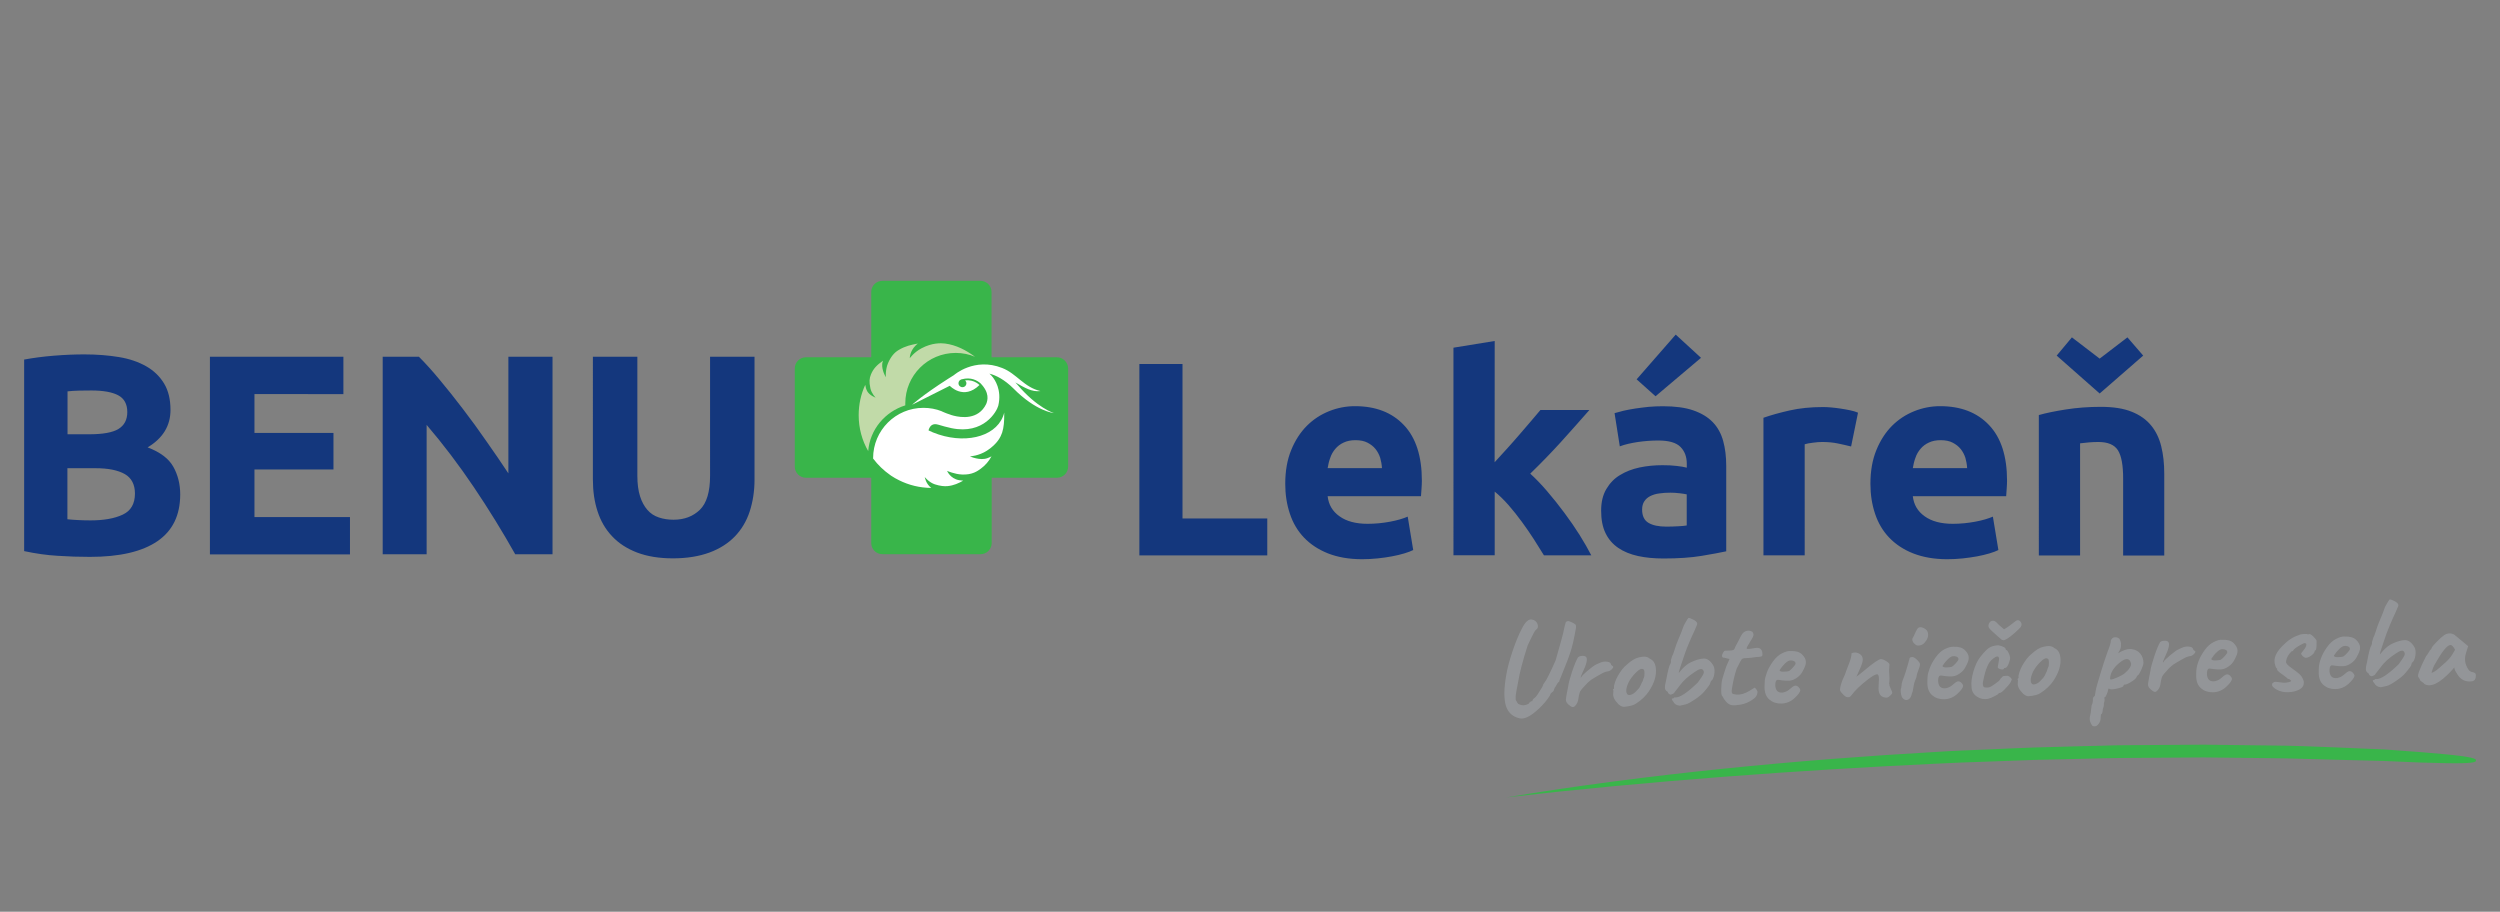 <?xml version="1.0" encoding="utf-8"?>
<!-- Generator: Adobe Illustrator 27.8.1, SVG Export Plug-In . SVG Version: 6.00 Build 0)  -->
<svg version="1.1"
	 id="svg2" xmlns:dc="http://purl.org/dc/elements/1.1/" xmlns:cc="http://creativecommons.org/ns#" xmlns:rdf="http://www.w3.org/1999/02/22-rdf-syntax-ns#" xmlns:svg="http://www.w3.org/2000/svg"
	 xmlns="http://www.w3.org/2000/svg" xmlns:xlink="http://www.w3.org/1999/xlink" x="0px" y="0px" viewBox="0 0 3727.5 1359.4"
	 style="enable-background:new 0 0 3727.5 1359.4;" xml:space="preserve">
<rect x="0" y="0" width="3727.5" height="1359.4" fill="#808080" stroke="none"/>
<style type="text/css">
	.st0{clip-path:url(#SVGID_00000047744416254098725160000004279760378044582313_);fill:#14377D;}
	.st1{clip-path:url(#SVGID_00000061466258528288482820000006418310239714259369_);fill:#39B54A;}
	.st2{clip-path:url(#SVGID_00000142138219590032758010000008480393004271500442_);fill:#C1DAA8;}
	.st3{clip-path:url(#SVGID_00000080922108112407044600000001954388313034892223_);fill:#FFFFFF;}
	.st4{clip-path:url(#SVGID_00000125584996688677627350000002234283668010465188_);fill:#14377D;}
	.st5{clip-path:url(#SVGID_00000013192167702361614410000005000270625386133143_);fill:#939598;}
	.st6{clip-path:url(#SVGID_00000034772927856120217610000002572707487358172818_);fill:#39B54A;}
</style>
<g>
	<g>
		<defs>
			<rect id="SVGID_1_" x="35.9" y="418.7" width="3655.7" height="770.1"/>
		</defs>
		<clipPath id="SVGID_00000177475035563886185610000008145154198427382157_">
			<use xlink:href="#SVGID_1_"  style="overflow:visible;"/>
		</clipPath>
		<path style="clip-path:url(#SVGID_00000177475035563886185610000008145154198427382157_);fill:#14377D;" d="M1003.3,832.5
			c-20.7,0-38.6-3-53.5-8.7c-15.1-5.8-27.4-13.8-37.2-24.3c-9.8-10.3-17-22.7-21.6-37c-4.7-14.3-7-30-7-47.5V531.9h66.3v177.7
			c0,12,1.4,22.1,4,30.3c2.6,8.4,6.4,15.1,11,20.4s10.3,9,17,11.2c6.7,2.3,14,3.4,21.9,3.4c16.2,0,29.2-5,39.4-14.9
			c10.1-10,15.1-26.8,15.1-50.6V531.9h66.3V715c0,17.3-2.5,33.1-7.2,47.6c-4.8,14.5-12.1,26.8-22.1,37.2c-10,10.3-22.6,18.4-37.8,24
			C1042.4,829.5,1024.3,832.5,1003.3,832.5 M768.2,826.4c-19-33.8-39.5-67.1-61.6-99.9c-22.1-32.8-45.6-63.9-70.5-93v192.9h-65.5
			V531.9h54c9.3,9.3,19.8,20.8,31,34.4c11.4,13.5,22.9,28.2,34.7,43.6c11.8,15.4,23.5,31.4,35,48.1c11.7,16.6,22.6,32.5,32.7,47.8
			V531.9h65.8v294.5H768.2z M313,826.4V531.9h199v55.7H379.4v57.9h117.8v54.5H379.4v70.9h142.4v55.7H313V826.4z M100.5,698.1v76.1
			c4.8,0.6,10.1,0.9,15.7,1.2c5.6,0.3,11.8,0.5,18.7,0.5c19.8,0,35.8-2.8,48.1-8.6c12.1-5.6,18.2-16.2,18.2-31.4
			c0-13.5-5.1-23.3-15.2-29.1c-10.3-5.8-24.7-8.7-43.7-8.7H100.5z M100.5,647.5h32.4c20.4,0,35-2.6,43.7-7.9s13.2-13.7,13.2-25.2
			c0-11.8-4.5-20.2-13.5-25c-9-4.8-22.4-7.2-40-7.2c-5.8,0-11.8,0.2-18.2,0.2c-6.5,0.2-12.3,0.5-17.4,1.1v64.1H100.5z M134.1,830.3
			c-16.2,0-32.2-0.5-48.2-1.6c-16-0.9-32.7-3.3-49.9-7V536.1c13.5-2.5,28.5-4.5,44.7-5.8s31.1-1.9,45.1-1.9c18.7,0,35.9,1.4,51.7,4
			c15.7,2.6,29.2,7.3,40.6,13.8c11.4,6.5,20.2,15.1,26.6,25.7s9.5,23.8,9.5,39.4c0,23.5-11.4,42.2-34.1,55.7
			c18.7,7.2,31.4,16.6,38.3,28.9c6.8,12.1,10.3,26,10.3,41.2c0,31-11.2,54.1-33.8,69.7C212,822.5,178.6,830.3,134.1,830.3"/>
	</g>
	<g>
		<defs>
			<rect id="SVGID_00000155842467301056335310000001626496112111381908_" x="35.9" y="418.7" width="3655.7" height="770.1"/>
		</defs>
		<clipPath id="SVGID_00000074425170434793843150000017754741452447338406_">
			<use xlink:href="#SVGID_00000155842467301056335310000001626496112111381908_"  style="overflow:visible;"/>
		</clipPath>
		<path style="clip-path:url(#SVGID_00000074425170434793843150000017754741452447338406_);fill:#39B54A;" d="M1575.8,532.7h-97.4
			v-97.4c0-9.2-7.5-16.6-16.6-16.6h-146.2c-9.2,0-16.6,7.5-16.6,16.6v97.4h-97.4c-9.2,0-16.6,7.5-16.6,16.6v146.4
			c0,9.2,7.5,16.6,16.6,16.6h97.4v97.4c0,9.2,7.5,16.6,16.6,16.6H1462c9.2,0,16.6-7.5,16.6-16.6v-97.4h97.4
			c9.2,0,16.6-7.5,16.6-16.6V549.3C1592.5,540.2,1585,532.7,1575.8,532.7"/>
	</g>
	<g>
		<defs>
			<rect id="SVGID_00000072243529685771379510000000877148287545706147_" x="35.9" y="418.7" width="3655.7" height="770.1"/>
		</defs>
		<clipPath id="SVGID_00000051345597310027298150000009487217056834427018_">
			<use xlink:href="#SVGID_00000072243529685771379510000000877148287545706147_"  style="overflow:visible;"/>
		</clipPath>
		<path style="clip-path:url(#SVGID_00000051345597310027298150000009487217056834427018_);fill:#C1DAA8;" d="M1349.8,604.4
			c0-1.1,0-2,0-3.1c0-41.5,33.6-75.1,75.1-75.1c10.3,0,20.1,2,28.9,5.8c-13.1-9.8-28.2-17.7-44.8-19.8c-6.4-0.8-19.4-1.1-34.8,7
			c-11.7,6.2-17.7,14.9-17.7,14.9s-0.3-10.1,9-19.3c1.1-0.9,2-1.9,3.1-2.6c-10.1,1.9-18.7,3.7-28.6,9.6c-6.7,3.9-11.8,10.1-16,19.8
			c-4,9.5-3.3,20.8-3.3,20.8s-6.2-10.3-5.3-20.1c0.2-1.7,0.8-3.1,1.2-4.5c-9.2,6.4-14.6,12.1-18,20.5c-2.3,5.8-3,10.6-0.8,20.8
			c1.6,7.6,7.8,13.8,7.8,13.8s-8.7-3.1-12.4-9.3c-1.9-3.3-2.8-7.5-3.1-9.8c-6.4,13.8-9.8,29.1-9.8,45.3c0,19.4,5.1,37.8,14.2,53.5
			C1297,640.4,1319.6,613.8,1349.8,604.4"/>
	</g>
	<g>
		<defs>
			<rect id="SVGID_00000019644656977844317660000004264198019922498704_" x="35.9" y="418.7" width="3655.7" height="770.1"/>
		</defs>
		<clipPath id="SVGID_00000028305807735150885490000012355775524809248905_">
			<use xlink:href="#SVGID_00000019644656977844317660000004264198019922498704_"  style="overflow:visible;"/>
		</clipPath>
		<path style="clip-path:url(#SVGID_00000028305807735150885490000012355775524809248905_);fill:#FFFFFF;" d="M1571.3,615.9
			c0,0-24.9-7.6-54.3-42.3c-1.1-1.2-2-2.3-3.1-3.4c14.2,8.1,24.6,14.5,37.5,12.9c-24.6-5.6-35.5-26-57.1-34.4
			c-41.5-16.5-72,10.6-72,10.6l0,0c-2.5,1.6-7,4.4-9.2,5.8c-38.4,24.6-53.2,38.4-53.2,38.4l56.2-28.3c0,0,20.5,22.1,44.3-1.1
			c-1.1-1.1-2.8-2.5-4.8-3.6c-3.9-2.3-9.5-4.2-16.6-3.3c1.1,1.1,1.9,2.6,1.9,4.2c0,3.3-2.6,5.9-5.9,5.9c-3.3,0-5.9-2.6-5.9-5.9
			c0-2.6,1.7-4.8,4-5.6c0.3-0.2,0.5-0.2,0.8-0.3h0.2c13.7-3.7,23,1.9,27.7,5.9c14,14.3,10.9,25.4,8.6,31
			c-11.7,24-37.5,20.2-48.5,17.4l0,0c-1.2-0.3-2.6-0.8-3.9-1.1c-0.8-0.3-1.2-0.5-1.2-0.5l0,0c-3.6-1.1-6.7-2.3-9-3.3
			c-1.2-0.6-2.5-1.1-3.7-1.6c-0.2,0-0.2-0.2-0.2-0.2c-8.4-3.3-17.6-5-27.1-5c-41.4,0-75,33.6-75,75v0.6c7.2,9.6,15.9,17.9,25.5,24.6
			c0.6,0.5,1.2,0.8,1.7,1.2c3.6,2.3,7.5,4.7,11.4,6.5l0,0c14.5,7.3,31,11.4,48.2,11.5c-0.2-0.2-0.3-0.2-0.5-0.3
			c-7.8-6.2-9.3-15.9-9.3-15.9s6.5,8.1,15.2,10.9c7.8,2.5,14.2,3.1,18.8,2.6c9.5-0.9,16.6-4.4,23.3-8.1c-2-0.2-4.4-0.5-6.4-0.8
			c-13.1-2.5-17.6-13.8-17.6-13.8s11.5,5,22.1,5.4c15.6,0.8,23.6-5.4,28.2-8.7c6.5-4.8,12-11,15.9-18.4c-1.7,0.9-3.7,1.9-5.8,2.6
			c-10.9,4.4-26.4-2.5-26.4-2.5s13.2-0.6,25.5-8.6c15.9-10.4,20.5-20.8,22.6-26.9c2.6-8.2,3.1-17.1,3.1-26.3c0-1.2,0-2.5,0-3.6
			c-0.5,2-1.1,4.2-2,6.2c-12.6,31.1-59.3,41.7-104.1,23.5c-2.3-0.9-4.5-1.9-6.7-3l0.2-1.2c1.9-5.6,5.8-10.1,14.6-7.3
			c5.3,1.7,12.9,3.7,19.4,5.1c48.2,10,67.5-25,69.7-33.4c5.8-24.1-5.8-39.5-8.2-42.6c-1.6-2-3.3-3.9-5-5.3
			c10.1,2.6,22.4,8.9,35.5,21.8C1544.9,613.6,1571.3,615.9,1571.3,615.9"/>
	</g>
	<g>
		<defs>
			<rect id="SVGID_00000031199662948358100740000009524319075358177182_" x="35.9" y="418.7" width="3655.7" height="770.1"/>
		</defs>
		<clipPath id="SVGID_00000116919960157789838630000004896747257323948437_">
			<use xlink:href="#SVGID_00000031199662948358100740000009524319075358177182_"  style="overflow:visible;"/>
		</clipPath>
		<path style="clip-path:url(#SVGID_00000116919960157789838630000004896747257323948437_);fill:#14377D;" d="M3066.5,530.2
			l22.7-27.2l41.4,31.7l41.4-31.7l23.5,27.2l-64.9,56.5L3066.5,530.2z M3039.7,618.9c10.4-3,24-5.8,40.5-8.4
			c16.5-2.6,33.8-3.9,52-3.9c18.4,0,33.8,2.3,45.9,7.2c12.3,4.8,21.9,11.7,29.1,20.4c7.2,8.7,12.3,19.3,15.2,31.3
			c3,12.1,4.5,25.5,4.5,40.5v122.3h-61.3v-115c0-19.8-2.6-33.8-7.8-42c-5.3-8.2-14.9-12.3-29.2-12.3c-4.4,0-9,0.2-14,0.6
			c-5,0.5-9.3,0.9-13.2,1.4v167.2h-61.5V618.9H3039.7z M2933,697.9c-0.3-5.3-1.2-10.3-2.6-15.2c-1.6-5-3.9-9.3-7-13.2
			c-3.1-3.9-7.2-7-12-9.5c-4.8-2.5-10.7-3.7-17.9-3.7c-6.8,0-12.8,1.2-17.7,3.6c-5,2.3-9,5.4-12.3,9.3c-3.3,3.9-5.9,8.2-7.6,13.4
			c-1.9,5.1-3.1,10.3-3.9,15.4H2933z M2788.8,721.4c0-19.3,3-36.1,8.9-50.4c5.9-14.5,13.7-26.4,23.3-36.1
			c9.6-9.6,20.7-16.8,33.1-21.8c12.4-5,25.4-7.5,38.6-7.5c30.8,0,55.1,9.3,73,28.2c17.9,18.8,26.8,46.5,26.8,82.9
			c0,3.6-0.2,7.5-0.5,11.7c-0.3,4.2-0.6,8.1-0.8,11.4h-139.2c1.4,12.6,7.3,22.7,17.7,30c10.4,7.5,24.4,11.2,42,11.2
			c11.2,0,22.2-1.1,33.1-3.1c10.9-2,19.8-4.7,26.6-7.6l8.2,49.8c-3.3,1.7-7.6,3.3-13.2,5c-5.6,1.7-11.7,3.1-18.4,4.4
			c-6.7,1.2-14,2.3-21.6,3.1s-15.4,1.2-23,1.2c-19.4,0-36.4-3-50.9-8.7s-26.3-13.7-35.8-23.6c-9.5-10-16.5-21.9-21-35.6
			C2791.1,752.2,2788.8,737.3,2788.8,721.4 M2760,665.7c-5.4-1.4-12-2.8-19.3-4.4c-7.5-1.6-15.4-2.3-24-2.3c-3.9,0-8.4,0.3-13.8,1.1
			c-5.3,0.6-9.3,1.4-12.1,2.3V828h-61.5V622.9c11-3.9,24-7.5,38.9-10.9c14.9-3.4,31.6-5.1,50.1-5.1c3.3,0,7.3,0.2,12,0.6
			c4.7,0.5,9.3,0.9,14,1.7c4.7,0.6,9.3,1.6,14,2.5s8.7,2.2,12,3.6L2760,665.7z M2484.4,785.2c6.1,0,11.8-0.2,17.3-0.5
			s10-0.6,13.2-1.2v-46.4c-2.5-0.6-6.2-1.1-11-1.7c-5-0.6-9.5-0.8-13.5-0.8c-5.8,0-11.2,0.3-16.3,1.1c-5.1,0.6-9.5,2-13.4,3.9
			c-3.9,1.9-6.8,4.5-9,7.8c-2.2,3.3-3.3,7.5-3.3,12.3c0,9.6,3.3,16.3,9.6,19.9C2464.2,783.3,2473.1,785.2,2484.4,785.2
			 M2536.2,533.5l-67.8,57.3l-28.2-25.2l58.3-66.7L2536.2,533.5z M2479.5,605.7c18,0,33.3,2,45.3,6.2c12.1,4.2,21.8,10.1,29.1,17.7
			c7.3,7.6,12.4,17.1,15.4,28c3,11,4.5,23.2,4.5,36.7v127.7c-8.9,1.9-21,4.2-36.7,6.8c-15.7,2.6-34.5,3.9-56.8,3.9
			c-14,0-26.8-1.2-38.1-3.7s-21.2-6.5-29.4-12.1c-8.2-5.6-14.6-12.9-19-22.1c-4.4-9-6.5-20.2-6.5-33.4c0-12.6,2.5-23.3,7.6-32
			c5.1-8.7,11.8-15.9,20.4-21c8.6-5.3,18.2-9,29.2-11.4c11-2.3,22.4-3.4,34.2-3.4c7.9,0,15.1,0.3,21.2,1.1
			c6.2,0.6,11.2,1.6,15.1,2.6v-5.8c0-10.4-3.1-18.8-9.5-25.2c-6.4-6.4-17.3-9.5-33-9.5c-10.4,0-20.7,0.8-31,2.3
			c-10.1,1.6-19,3.6-26.4,6.4l-7.8-49.5c3.6-1.1,8.1-2.3,13.4-3.6c5.3-1.2,11.2-2.3,17.6-3.3s12.9-1.7,19.9-2.5
			C2465.1,606,2472.3,605.7,2479.5,605.7 M2228.5,689.2c6.1-6.5,12.3-13.4,18.7-20.5c6.4-7.2,12.8-14.2,18.7-21.2
			c6.1-7,11.7-13.5,17.1-19.9c5.3-6.2,10-11.7,13.8-16.3h73c-14.6,16.6-28.8,32.7-42.6,47.9c-13.8,15.2-29.1,31-45.6,47
			c8.2,7.5,16.8,16.3,25.5,26.6c8.9,10.3,17.3,21,25.5,32c8.2,11,15.7,21.9,22.7,33c6.8,11,12.6,21,17.3,30.2h-70.6
			c-4.4-7.2-9.3-15.1-14.9-23.8c-5.6-8.7-11.5-17.3-17.9-26s-12.9-17-19.9-25c-7-7.9-14-14.8-20.7-20.2v94.9h-61.5V518.4l61.5-10
			L2228.5,689.2L2228.5,689.2z M2060.5,697.9c-0.3-5.3-1.2-10.3-2.6-15.2c-1.6-5-3.9-9.3-7-13.2c-3.1-3.9-7.2-7-12-9.5
			c-4.8-2.5-10.7-3.7-17.9-3.7c-6.8,0-12.8,1.2-17.7,3.6c-5,2.3-9,5.4-12.3,9.3c-3.3,3.9-5.9,8.2-7.6,13.4
			c-1.9,5.1-3.1,10.3-3.9,15.4H2060.5z M1916.3,721.4c0-19.3,3-36.1,8.9-50.4c5.9-14.5,13.7-26.4,23.3-36.1
			c9.6-9.6,20.7-16.8,33.1-21.8c12.4-5,25.4-7.5,38.6-7.5c30.8,0,55.1,9.3,73,28.2c17.9,18.8,26.8,46.5,26.8,82.9
			c0,3.6-0.2,7.5-0.5,11.7c-0.3,4.2-0.6,8.1-0.8,11.4h-139.2c1.4,12.6,7.3,22.7,17.7,30c10.4,7.5,24.4,11.2,42,11.2
			c11.2,0,22.2-1.1,33.1-3.1c10.9-2,19.8-4.7,26.6-7.6l8.2,49.8c-3.3,1.7-7.6,3.3-13.2,5c-5.4,1.7-11.7,3.1-18.4,4.4
			s-14,2.3-21.6,3.1s-15.4,1.2-23,1.2c-19.4,0-36.4-3-50.9-8.7c-14.5-5.8-26.3-13.7-35.8-23.6c-9.5-10-16.5-21.9-21-35.6
			C1918.6,752.2,1916.3,737.3,1916.3,721.4 M1889.5,772.9v55.2h-190.7V542.7h64.3v230.3H1889.5z"/>
	</g>
	<g>
		<defs>
			<rect id="SVGID_00000101102203148353305860000012871734086009487491_" x="35.9" y="418.7" width="3655.7" height="770.1"/>
		</defs>
		<clipPath id="SVGID_00000037687859899668642460000014998325461935440806_">
			<use xlink:href="#SVGID_00000101102203148353305860000012871734086009487491_"  style="overflow:visible;"/>
		</clipPath>
		<path style="clip-path:url(#SVGID_00000037687859899668642460000014998325461935440806_);fill:#939598;" d="M3611.3,1016.7
			c1.9,1.2,3,2.3,3.4,3.1c9.3,5.6,22.7-0.8,40.1-19.4c2-2.2,3.6-3.9,4.4-5.3c0.6,3.3,1.9,6.1,3.7,8.6c5.4,9.8,13.2,13.7,23.5,12
			c3.6-0.9,5.3-4,5.1-9.3c0-2.3-1.7-3.7-4.8-4.2c-3.1-0.5-5.4-2-6.8-4.8c-4.8-7.3-5.8-15.2-3-24l3.1-10
			c-8.9-7.5-14.6-12.3-17.1-14.2c-1.4-1.1-2.3-1.7-2.6-2.2c-2.2-1.7-4.7-2.5-7.6-2.6c-3,0-5.8,0.8-8.4,2.6c-2.6,1.7-6.4,5-10.7,9.5
			c-4.4,4.5-7,7.5-7.5,8.7l-1.6,3.3c-0.5,0-0.9,0.3-1.4,0.8c-0.3,0.5-0.6,0.9-0.6,1.6c-0.3,0.3-1.2,1.4-2.3,3.4
			c-1.2,2-2.2,3.4-3,4.2c-9.6,18.8-13.4,29.2-11.4,31.1c1.7,2,2.6,3.7,2.6,4.8C3608.5,1014.7,3609.4,1015.5,3611.3,1016.7
			 M3660.5,968.8l-4.2,7.2c-1.9,3-4,5.8-6.5,8.2c-1.4,1.4-2.6,2.5-3.4,3.3c-0.9,0.8-2.3,2.2-4.4,3.9c-2,1.7-3.6,3.1-4.7,4.2
			c-5.9,5.1-10,7.6-12,7.5c1.4-5.1,3.1-9.3,5-12.6c10.7-19.1,18.5-28.8,23.3-28.8C3655.8,961.6,3658.1,964.1,3660.5,968.8
			 M3535.5,962.9c-1.4,1.2-3.6,9.6-6.4,25c-1.7,6.4-2,10.4-1.2,12.3c0.6,1.2,0.9,1.9,1.1,2c0.2,0.2,1.1,0.8,2.6,1.9
			c0.5,2,1.7,3.4,3.9,4.2c1.1,0,2.3-0.5,3.9-1.2c1.6-0.8,2.2-1.6,2.2-2l7.6-9.8c5.1-7.3,12.8-14.3,22.6-20.7
			c6.8-4.8,11-5.8,12.8-2.6c1.1,1.6,1.2,3.4,0.3,5.4c-0.9,2.2-3.7,6.4-8.4,12.9c-15.6,15.1-26.8,22.6-33.6,22.2
			c-1.4-0.2-2.2,0-2.2,0.8c-0.3,0.5-1.1,0.8-2.8,0.8c-0.2,1.4,0.5,2.8,2.2,4.5c1.7,3.6,5,5.6,9.8,6.1c0.9-0.3,3-0.8,6.2-1.4
			c1.2-0.2,3-0.6,5.1-1.4c2-0.8,5.9-3,11.4-6.7c5.4-3.7,10-7.3,13.2-11c6.4-7.5,9.6-11.8,9.6-13.5c0.2-1.6,1.1-3.1,3.1-4.7
			c1.7-3.1,2.8-6.7,3.1-10.9c0.3-4.2-0.3-7.8-1.9-10.6c-4.2-6.8-9-10.3-14.2-10.1s-11.4,1.9-18.8,5.4c-4.4,2-8.7,5.3-13.4,10.3
			l-5,5.9l0.9-4.4c0.6-1.7,1.7-5,3.3-10c1.6-5,3.3-10.1,5.3-15.7c2-5.4,4-10.4,5.9-14.8c1.9-4.4,3.1-7.3,3.9-9
			c0.8-1.7,1.2-3,1.7-3.7c0.3-0.9,1.4-3.1,3.1-6.8c1.7-3.7,2.8-6.4,3.3-7.9c0.5-1.6,0.2-2.8-0.6-3.6c-0.9-1.4-3-3-6.1-4.4
			c-3.1-1.6-5.1-2.2-6.1-1.9c-0.6,0.5-2,2.5-4.2,6.4c-0.9,1.9-1.9,3.4-2.6,4.7c-1.7,5.1-4.8,13.2-9.5,24c-1.4,3.3-2.8,7.6-4.5,12.9
			c-1.7,5.3-2.8,8.1-3.4,8.7l-2,6.7C3536.9,959,3536.5,961,3535.5,962.9 M3483.3,952.5c-5,2.5-9.5,6.5-13.7,12.4
			c-4.2,5.9-7.2,11.4-9,16.5c-1.9,5-2.8,9.3-3.1,12.8c-0.3,3.4-0.3,6.7-0.3,9.6c0.2,7.8,2.6,13.7,7.3,17.7s10.7,6.1,17.9,5.9
			c7.3-0.2,13.7-2.8,19.3-7.9c5.6-5.1,8.6-9.2,8.9-12.1c-0.2-1.4-1.1-3-2.6-4.5c-1.6-1.6-3.3-2.3-4.8-2.2c-1.6,0-3.7,1.2-6.5,3.7
			s-5.1,4.2-7.3,5.1c-2,0.9-4.4,1.6-6.7,1.6s-4.4-0.6-6.1-2c-1.7-1.4-2.8-3.9-3.3-7.6c-0.2-3.9,0.3-6.7,1.2-8.1
			c0.6-0.9,1.4-1.4,2.2-1.4s3,0.2,6.4,0.8c3.6,0.5,7.2,0.6,11,0.5c3.7-0.3,7.6-1.7,11.4-4.4c3.7-2.6,6.5-5.6,8.2-9
			c3.6-6.4,5.3-11,5.1-13.7v-1.6c-0.2-3.3-2-6.7-5.6-10.4c-3.6-3.6-9.3-5.4-17.1-5.1C3492.4,948.7,3488.2,950,3483.3,952.5
			 M3497.3,963c4.2,0.3,6.4,1.9,6.4,4.8c-0.2,1.1-1.4,3-4,5.8c-2.6,2.8-4.5,4.5-5.6,5.1c-1.1,0.6-3.7,0.9-7.8,1.1
			c-4,0.2-6.2-0.6-6.5-2.2c2.3-3.7,5-7,8.1-10c3.1-3,5.6-4.4,7.3-4.4L3497.3,963z M3403,963.2c-8.1,8.2-12,15.9-11.7,22.7
			c0,2.3,0.5,4.8,1.4,7.3c0.8,2.5,1.7,3.7,2.6,3.7v0.9c-0.2,0.2-0.2,0.3-0.2,0.5c0,1.2,2.6,3.6,7.9,7.3c5.3,3.7,7.9,5.9,7.9,6.4
			c1.2,0,2.3,0.5,3.4,1.2c1.1,0.8,1.6,1.6,1.7,2.2c0,0.5-1.1,1.1-3.4,1.7s-4.8,0.9-7.3,0.9c-4-0.5-7.5-0.8-10.3-1.2
			c-2.3-0.5-4.2-0.2-5.4,0.9c-1.4,0.5-2,1.7-2,3.7c0.2,2,2.6,4.4,7.3,7c4.8,2.6,10.4,3.9,16.8,3.7s12-1.6,16.6-4
			c4.7-2.5,6.8-6.1,6.7-10.6c0-1.9-0.6-3.9-1.9-6.2c-0.6-1.7-2-3.6-4.2-5.8s-6.2-5.1-11.8-9.2c-5.8-4-8.6-7-8.6-9.2
			c0-0.8,0-1.2,0.2-1.6v-0.9l0.3-0.6c0.2-1.7,0.9-3.7,2.3-5.9c1.2-2.2,2.6-4,3.9-5.3c1.2-1.4,2-2,2.2-2c0.2,0,0.3,0,0.3,0.2
			c0.8,0,1.6-0.8,2.3-2.5c3.1-3,8.2-6.2,15.4-9.6c2.2,0,3.4,0.5,3.4,1.6c0,2.5-1.2,5.3-3.9,8.6s-3.9,4.8-3.9,5
			c0,1.4,0.8,2.8,2.3,4.2c1.4,1.4,3,2.2,4.4,2.5c2.6,0,5.6-1.2,8.7-3.6c3.1-2.3,4.7-4.4,4.7-6.2c0-0.8,0.3-1.2,0.9-1.2
			c1.6,0,2.2-4.8,2-14.5c-0.6-1.6-2.3-3.6-4.8-6.2c-2.6-2.5-4.7-3.9-6.2-3.7c-0.3,0-0.8,0.2-1.6,0.5c-0.9-0.5-3-0.8-6.1-0.6
			c-3.1,0.2-5.8,0.6-7.6,1.6C3419.2,949.5,3410.9,954.9,3403,963.2 M3300.6,957.3c-5,2.5-9.5,6.5-13.7,12.4s-7.2,11.4-9,16.5
			c-1.9,5.1-2.8,9.3-3.1,12.8c-0.3,3.4-0.3,6.7-0.3,9.6c0.2,7.8,2.6,13.7,7.3,17.7c4.7,4,10.7,6.1,17.9,5.9
			c7.3-0.2,13.7-2.8,19.3-7.9c5.6-5.1,8.6-9.2,8.9-12.1c-0.2-1.4-1.1-3-2.6-4.5c-1.6-1.6-3.3-2.3-4.8-2.2c-1.6,0-3.7,1.2-6.5,3.7
			s-5.1,4.2-7.3,5.1c-2,0.9-4.4,1.6-6.7,1.6s-4.4-0.6-6.1-2c-1.7-1.4-2.8-3.9-3.3-7.6c-0.2-3.9,0.3-6.7,1.2-8.1
			c0.6-0.9,1.4-1.4,2.2-1.4s3,0.2,6.4,0.8c3.6,0.5,7.2,0.6,11,0.5c3.7-0.2,7.6-1.7,11.4-4.4c3.7-2.6,6.5-5.6,8.2-9
			c3.6-6.4,5.3-11,5.1-13.7v-1.6c-0.2-3.3-2-6.7-5.6-10.4s-9.3-5.4-17.1-5.1C3309.8,953.5,3305.6,954.8,3300.6,957.3 M3314.5,967.9
			c4.2,0.3,6.4,1.9,6.4,4.8c-0.2,1.1-1.4,3-4,5.8c-2.6,2.8-4.5,4.5-5.6,5.1c-1.1,0.6-3.7,0.9-7.8,1.1c-4,0.2-6.2-0.6-6.5-2.2
			c2.3-3.7,5-7.2,8.1-10c3.1-3,5.6-4.4,7.3-4.5L3314.5,967.9z M3220.8,957.4c-2.3,3.7-5.3,10.9-8.9,21.5
			c-3.4,10.6-5.3,17.6-5.6,21.2c-2,9.5-3.1,16-3.6,19.6c-0.3,3.6,1.6,6.7,5.8,9.6c2.3,1.9,4,2.6,5.4,2.2c1.4-0.5,2.8-1.6,4.2-3.6
			c1.4-1.9,2.3-3.9,2.8-6.1c0-0.9,0.5-3.3,1.2-7.3c0.9-3.9,1.7-6.4,2.6-7.3c0.5-1.1,2.5-3.4,5.9-7c2.8-3.6,6.1-6.5,9.6-9.2
			c1.9-1.2,3.6-2.2,4.8-3c1.2-0.8,3.1-1.9,5.6-3.3s5-2.8,7.6-4.2c2.6-1.2,5-2,7-2.2c2-0.2,3.9-1.1,5.6-2.8c1.9-1.7,2.6-3.1,2.6-4
			l-1.1-1.1c-1.6-0.8-2.3-1.7-2.5-3.1c-0.8-2-3.1-3.1-6.8-3.3c-3.7-0.2-7,0.5-9.8,1.9c-0.3,0.2-1.2,0.6-2.8,1.2
			c-1.6,0.8-3.1,1.4-4.5,2.2c-1.4,0.8-4.8,3.4-10.4,7.9c-5.4,4.5-8.9,7.9-10.3,10.6c-0.8,0-0.2-2.2,2-6.7
			c6.7-13.7,8.4-21.8,5.4-24.3c-1.1-1.1-3.1-1.6-5.9-1.4C3224.2,955.4,3222,956.2,3220.8,957.4 M3120.5,1042.4
			c0.2,3.7-0.6,6.8-1.9,9.3l-0.8,6.4c0,2.2-0.6,5.9-1.9,11.5c-0.6,3.9,0.5,7.9,3.3,11.8c0.6,1.2,2.3,1.7,4.8,1.4
			c1.7,0,3.4-1.4,5.3-3.9c1.9-2.5,2.8-5.4,2.8-8.9c0-3.4,0.3-5.1,1.1-5.4c0.5,0,0.9-0.8,1.4-2.3c0.5-1.6,0.6-3.1,0.6-4.7
			c1.2-3,1.9-6.1,1.7-9.5c0.8-1.4,1.1-3.4,1.1-6.2c-0.8-0.8-0.8-1.6,0-2.2c0.8,0,1.9-1.4,3.1-4.4c1.2-2.8,1.9-4.8,1.9-5.9
			c0-1.1,0.5-2,1.2-3c1.2,1.1,3,1.6,5.3,1.4c2.3,0,5.8-0.8,10.1-1.9c4.4-1.2,6.5-2.3,6.5-3.3c0-0.8,0.3-1.4,0.9-1.9
			c1.6,0.5,4.5-0.5,8.9-3c4.4-2.5,7.3-4.7,8.9-6.8c1.2-2.8,2.3-4.2,3.1-4.2c1.2-1.2,3-4,5-8.6s3-7.8,3-10.1
			c-0.2-5.3-1.7-9.8-4.8-13.5c-3.1-3.7-7.5-6.1-13.1-6.7c-5.6-0.6-12.3,1.4-19.9,6.2c-0.2,0.2-0.2,0,0.2-0.5c2.8-4.4,4.2-7.8,4-10.4
			c0.6-3.9-0.3-7.6-2.5-11c-1.6-1.1-3.4-1.9-5.4-1.9c-2-0.2-3.7,0.3-5.1,1.6c-1.4,1.6-2.2,2.8-2,3.4c0,2.8-1.6,8.4-5.1,17.1
			c-3,8.2-6.5,19.1-10.6,32.5c-4.2,13.4-6.5,21.9-7,25.5l-1.2,7.2C3121.1,1039.4,3120.3,1040.8,3120.5,1042.4 M3146.9,1006.6
			c1.1-4.4,3.7-8.9,7.8-13.4c10-10.1,17-12.9,20.8-8.4c2.3,3.6,2.5,6.8,0.6,9.8c-0.9,1.6-1.9,3.1-3.1,4.4c-1.1,1.2-2.8,2.8-5,4.8
			c-2.2,1.9-5.8,3.9-10.7,6.1s-8.4,3.3-10.3,3.3C3146,1013.1,3145.8,1011,3146.9,1006.6 M3015.3,992.3c-1.7,3.1-3.3,6.4-4.4,10
			c-1.1,3.6-1.6,6.1-1.2,7.2c0.3,1.2,0,1.9-0.8,1.9c-0.2,0.2-0.3,0.5-0.6,0.8c-0.3,0.5-0.2,0.9,0.5,1.6l-0.3,4.5
			c-0.6,4.8,2,10.1,8.1,16.2c3,2.5,5.6,3.6,7.8,3.6c8.7-0.8,14.6-2.3,18-4.8c8.4-5.3,14.9-11.7,19.6-18.8
			c7.9-12.1,11.4-23.6,10-34.5c-0.9-7.2-4-11.7-9.2-13.8c-3.3-3.3-8.7-3.7-16.6-1.7c-5.3,1.2-11,4.8-17.4,10.7
			C3024,979.1,3019.5,984.8,3015.3,992.3 M3050.9,1002.6c-0.5,1.2-0.8,2-1.1,2.5c-0.3,0.5-0.6,1.2-1.1,2.2s-0.9,1.7-1.4,2.3
			c-0.5,0.5-0.9,1.1-1.6,1.9c-0.6,0.6-2,2-4,4.2c-2,2.2-4.4,3.6-7,4.4s-4.5,0.5-5.6-1.1c-1.1-1.6-1.6-4-1.2-7.3
			c1.7-9.6,7.5-18.8,17.3-27.5c2-1.6,3.6-2.3,4.5-2.6c0.9-0.3,2.2-0.2,3.6,0.5c1.1,0.6,1.6,2.5,1.6,5.8c0,3.3-0.2,5.3-0.6,6.1
			c-0.5,0.8-0.9,2-1.4,3.4c-0.5,1.6-0.8,2.5-0.9,3S3051.4,1001.5,3050.9,1002.6 M2996.5,984.5c0.9-2,0.8-5-0.8-9c-1.6-4-3-6.1-4-6.1
			l-1.1-0.9c0-2.8-3.7-4.8-11-6.4c-4.2,0.2-8.1,0.9-11.8,2.6c-3.7,1.7-8.7,6.5-15.2,14.8c-4.4,5.6-7.8,13.1-10.4,22.2
			c-2.6,9.2-3.4,16.8-2.6,22.7c0.2,6.1,2.8,10.7,7.9,14.2c5.1,3.4,10.7,4.5,16.8,3.3c2.5-0.6,5.8-1.9,9.6-3.9c3.9-2,5.9-3.3,5.9-3.7
			c0-0.8,0.6-1.2,2.2-1.2c1.4,0,4.7-2.6,9.6-8.1c5-5.3,7.2-8.6,6.7-9.5l0.9-1.1c0.5-0.5,0.5-1.2,0-2.3c-1.6-2.3-3.4-3.9-5.9-4.5
			l-4.2,0.2c-2.2,0-3.7,0.9-4.7,2.6c-0.8,0.5-1.6,1.2-2.3,2.6c-0.8,1.4-1.4,2-1.6,2.2c-4.8,3.9-8.9,6.7-11.8,8.4
			c-3,1.7-6.4,2-10.4,1.1c-0.9-0.5-1.6-2-1.9-4.5c-0.2-1.6,0.5-5.8,2.2-12.6c1.6-6.8,3.6-12.4,5.9-17c2.3-4.5,5.9-8.1,10.7-11
			c2.5-1.1,4-1.1,4.8,0.2s0.8,3.9-0.2,8.1c-0.8,4.2-1.2,6.5-1.2,7.2c0.3,0.9,1.2,1.7,2.8,2.3c1.6,0.6,3,0.9,4.4,0.8
			c1.4-0.2,2-0.5,2-1.2s0.6-1.1,1.9-1.1c1.2,0,2.6-1.2,4-3.7C2995.1,989.5,2996,987,2996.5,984.5 M3012.2,926.5
			c-2.3-2.6-5.3-2.3-8.6,0.8c-5.3,4.4-10.4,8.1-15.6,11c-5.4-4.5-9.2-7.8-10.9-10c-2.6-2.5-5-3.3-7.2-2.6c-2.2,0.6-3.7,2.3-4.7,5
			c-0.8,2.6-0.5,4.8,1.4,6.7c0.6,0.9,3,3.3,7,6.8c4,3.6,7,6.4,9.2,8.1c0.9,1.2,2.3,2,4,2.3c2.6,0.3,8.4-3.3,17.1-10.9
			c5.1-4.7,8.1-7.5,8.9-8.7C3014.8,931.9,3014.7,929.1,3012.2,926.5 M2899.8,967.7c-5,2.5-9.5,6.5-13.7,12.4
			c-4.2,5.9-7.2,11.4-9,16.5c-1.9,5-3,9.3-3.1,12.8c-0.3,3.4-0.3,6.7-0.3,9.6c0.2,7.8,2.6,13.7,7.3,17.7c4.7,4,10.7,6.1,17.9,5.9
			c7.2-0.2,13.7-2.8,19.3-7.9c5.6-5.1,8.6-9.2,8.9-12.1c-0.2-1.4-1.1-3-2.6-4.5c-1.6-1.6-3.3-2.3-4.8-2.2c-1.6,0-3.7,1.2-6.5,3.7
			c-2.8,2.5-5.1,4.2-7.3,5.1c-2,0.9-4.4,1.6-6.7,1.6s-4.4-0.6-6.1-2c-1.7-1.4-2.8-3.9-3.3-7.6c-0.2-3.9,0.3-6.7,1.2-8.1
			c0.6-0.9,1.4-1.4,2.2-1.4s3,0.2,6.4,0.8c3.6,0.5,7.2,0.6,11,0.5c3.9-0.2,7.6-1.7,11.4-4.4c3.7-2.6,6.5-5.6,8.2-9
			c3.6-6.4,5.3-11,5.1-13.7v-1.6c-0.2-3.3-1.9-6.7-5.6-10.4c-3.6-3.7-9.3-5.4-17.1-5.1C2909,964.1,2904.8,965.4,2899.8,967.7
			 M2913.7,978.3c4.2,0.3,6.4,1.9,6.4,4.8c-0.2,1.1-1.4,3-4,5.8c-2.6,2.8-4.5,4.5-5.6,5.1c-1.1,0.6-3.7,0.9-7.8,1.1
			c-4,0.2-6.2-0.6-6.5-2.2c2.3-3.7,5-7,8.1-10c3.1-3,5.6-4.4,7.3-4.4L2913.7,978.3z M2856.6,961.6c1.6,1.1,3.9,1.2,6.8,0.5
			s5.4-2.5,7.3-5.3c4.4-5.4,5.3-10.9,2.8-16c-1.4-2-3.4-3.7-6.4-4.8c-2.8-1.1-5.1-1.1-6.7,0c-0.9,0.2-2.8,3.1-5.4,8.9
			c-1.4,3.3-2.3,5.1-3,6.1c-0.6,0.9-0.8,1.7-0.8,2.8s0.5,2.3,1.4,4C2853.8,959.1,2855,960.5,2856.6,961.6 M2834.2,1033.2
			c0.5,3.7,1.4,6.4,2.8,7.8c2.3,2.6,5,3.4,7.8,2.2c3-1.2,5-4.5,5.9-9.6c0.8-1.2,1.4-3.7,2-7.5c0.6-3.7,1.1-6.5,1.6-8.1
			c0.5-1.7,1.4-4.2,3-7.9c0.6-4.4,2-8.9,3.9-13.4c1.9-4.7,2-7.8,0.3-9.3c-1.6-2.2-3.4-4.2-5.8-5.9s-4.2-2.3-5.6-1.7
			c-2.2,0.2-3.1,1.1-3.1,2.6c-4,14.9-7.5,25.8-10.3,32.5c-1.1,3.6-1.6,5.8-1.4,6.5l-0.6,4.2
			C2833.9,1027,2833.7,1029.5,2834.2,1033.2 M2813.3,1040.2c1.7-0.3,3.4-1.4,5.3-3.3c1.9-1.9,2.8-3.1,2.8-4c0-0.8-0.9-3-2.5-6.4
			c-1.6-3.4-2.2-5.3-1.7-5.9l-0.6-1.2c0.5-1.7,0.6-4.7,0.6-8.9l-0.6-10.9l0.6-9.2c-0.6-1.6-2.5-3.3-5.6-5.1
			c-3.1-1.9-5.6-2.6-7.3-2.6c-3.1,0.2-11.4,5.8-24.6,17c-5.8,4.8-9.8,7.9-11.8,9.3c0-0.3,1.6-3.9,4.8-10.7s4.8-12,4.7-15.2
			s-1.4-5.8-3.9-7.6c-2.5-1.7-5-2.6-7.3-2.6s-3.7,0.3-3.9,0.6c-1.2,0-2,0.8-1.9,2l0.2,0.2c-0.3,3.9-1.9,9.3-4.7,16.3
			c-2.8,7.2-4.5,11.7-5.1,13.8c-5,10.4-7.5,18.2-7.3,23.5c0.8,1.9,2.5,4.2,5,6.5c2.5,2.5,4.4,3.7,5.8,3.7c1.4,0.2,2.5,0,3.1-0.2
			c0.8-0.2,1.7-0.9,2.8-2.3c5.6-7.6,14-15.7,25.4-24.4c6.4-4.8,10.7-7.2,13.1-7.3c1.2,0,2.2,1.2,2.6,3.9l0.2,3.1l-0.6,13.4
			C2800.7,1035.5,2804.9,1040.2,2813.3,1040.2 M2657,974.1c-5,2.5-9.5,6.5-13.7,12.4s-7.2,11.4-9,16.5s-3,9.3-3.1,12.8
			c-0.2,3.4-0.3,6.7-0.3,9.6c0.2,7.8,2.6,13.7,7.3,17.7s10.7,6.1,17.9,5.9c7.2-0.2,13.7-2.8,19.3-7.9c5.6-5.1,8.6-9.2,8.9-12.1
			c-0.2-1.4-1.1-3-2.6-4.5c-1.6-1.6-3.3-2.3-4.8-2.2c-1.6,0-3.7,1.2-6.5,3.7c-2.8,2.5-5.1,4.2-7.3,5.1c-2,0.9-4.4,1.6-6.7,1.6
			s-4.4-0.6-6.1-2c-1.7-1.4-2.8-3.9-3.3-7.6c-0.2-3.9,0.3-6.7,1.2-8.1c0.6-0.9,1.4-1.4,2.2-1.4s3,0.2,6.4,0.8
			c3.6,0.5,7.2,0.6,11,0.5c3.9-0.2,7.6-1.7,11.4-4.4c3.7-2.6,6.5-5.6,8.2-9c3.6-6.4,5.3-11,5.1-13.7v-1.6c-0.2-3.3-1.9-6.7-5.6-10.4
			c-3.6-3.7-9.3-5.4-17.1-5.1C2666.2,970.3,2662,971.7,2657,974.1 M2670.8,984.7c4.2,0.3,6.4,1.9,6.4,4.8c-0.2,1.1-1.4,3-4,5.8
			c-2.6,2.8-4.5,4.5-5.6,5.1c-1.1,0.6-3.7,0.9-7.8,1.1c-4,0.2-6.2-0.6-6.5-2.2c2.3-3.7,5-7,8.1-10c3.1-3,5.6-4.4,7.3-4.5
			L2670.8,984.7z M2570.8,980.6l7.9,2l-5,11.5c-3.4,10.3-5.4,17-6.2,20.1c-0.6,2.5-0.9,6.8-1.1,12.9c-0.2,6.1,0.3,9.5,1.1,10.1
			l1.1,1.6c0.8,2,2.5,4.5,5.1,7.5c2.6,3,5.6,4.7,8.6,5.1c3.1,0.5,7.5,0.2,13.4-0.9s11.5-3.4,16.8-7c5.4-3.3,8.1-7.5,7.9-12.6
			c-0.3-0.8-0.8-1.6-1.2-2.3c-2-3.3-3.6-4-4.4-2.5l-5.3,3.3c-7.3,4.7-14.2,6.7-20.5,6.2c-3.6-0.3-5.8-0.9-6.4-2
			c-0.6-1.1-0.9-2.8-0.5-5.4c1.6-10.7,3.9-21.2,7.2-31.1c2.3-4.7,3.9-7.8,4.7-9.3c0.5-1.2,0.9-1.9,1.4-2.2c0.9-2.2,2-3.4,3.6-3.9
			c0.8-0.3,3.1-0.5,6.8-0.6c3.7-0.2,7.8-0.6,12-1.4c5-0.2,8.1-0.6,9-1.2c1.1-0.6,1.2-2.6,0.8-5.8c-0.9-5.4-4.5-7.6-10.6-6.5
			c-6.2,1.1-10.1,1.6-11.7,1.4c-1.6-0.2-1.2-1.9,0.8-5.1c0.8-1.4,2-3.4,3.6-6.1c1.7-2.5,2.8-4.7,3.6-6.2c1.7-2.8,1.6-5.6-0.5-8.2
			c-2.3-1.4-4.7-1.9-7-1.6c-2.5,0.3-4.5,1.2-6.4,2.8c-1.9,1.6-4.8,6.8-9.2,15.9c-2,3.4-3.3,5.9-3.7,7.5c-0.5,1.4-1.2,2.2-2.3,2.6
			c-1.1,0.5-3.1,0.8-6.2,0.8c-3.1,0.2-5.1,0.2-5.9,0.2c-0.9,0-1.9,0.9-3,3c-1.1,2-1.6,3.4-1.6,4.4c0,0.8,0.3,1.7,0.9,2.5
			S2569.9,980.5,2570.8,980.6 M2490.4,990.3c-1.4,1.2-3.6,9.6-6.4,25c-1.7,6.4-2,10.4-1.2,12.3c0.6,1.2,0.9,1.9,1.1,2
			c0.2,0.2,1.1,0.8,2.6,1.9c0.5,2,1.7,3.4,3.9,4.2c1.1,0,2.3-0.5,3.9-1.2c1.6-0.8,2.2-1.6,2.2-2l7.6-9.8
			c5.1-7.3,12.8-14.3,22.6-20.7c6.8-4.8,11-5.8,12.8-2.6c1.1,1.6,1.2,3.4,0.3,5.4c-0.9,2.2-3.6,6.4-8.4,12.9
			c-15.6,15.1-26.8,22.6-33.6,22.2c-1.4-0.2-2.2,0-2.2,0.8c-0.3,0.6-1.1,0.8-2.8,0.9c-0.2,1.4,0.5,2.8,2,4.5c1.7,3.6,5,5.6,9.8,6.1
			c0.9-0.3,3-0.8,6.2-1.4c1.2-0.2,3-0.6,5.1-1.4c2-0.8,5.9-3,11.4-6.7s10-7.3,13.2-11c6.4-7.5,9.6-11.8,9.6-13.5
			c0.2-1.6,1.1-3.1,3.1-4.7c1.7-3.1,2.8-6.7,3.1-10.9s-0.3-7.8-1.9-10.6c-4.2-6.8-9-10.3-14.2-10.1c-5.1,0.2-11.4,1.9-18.8,5.4
			c-4.4,2-8.7,5.3-13.4,10.3l-5,5.9l0.9-4.4c0.6-1.7,1.7-5,3.3-10c1.6-4.8,3.3-10.1,5.3-15.6c2-5.6,3.9-10.4,5.8-14.8
			c1.9-4.4,3.1-7.3,3.9-9s1.2-3,1.7-3.7c0.3-0.9,1.4-3.1,3.1-6.8c1.7-3.7,2.8-6.4,3.3-7.9s0.2-2.8-0.6-3.6c-0.9-1.4-3-3-6.2-4.4
			c-3.1-1.6-5.1-2.2-6.1-1.9c-0.6,0.5-2,2.5-4.2,6.4c-1.1,1.9-1.9,3.4-2.6,4.7c-1.7,5.1-4.8,13.2-9.5,24c-1.4,3.3-2.8,7.6-4.5,12.9
			c-1.7,5.3-2.8,8.1-3.4,8.7l-2,6.7C2491.8,986.4,2491.3,988.4,2490.4,990.3 M2412.1,1008c-1.7,3.1-3.3,6.4-4.4,10
			c-1.1,3.6-1.6,6.1-1.2,7.3c0.3,1.2,0,1.9-0.8,1.9c-0.2,0.2-0.3,0.5-0.6,0.8c-0.3,0.5-0.2,0.9,0.5,1.6l-0.3,4.5
			c-0.6,4.8,2,10.1,8.1,16.2c3,2.5,5.6,3.6,7.8,3.6c8.7-0.8,14.6-2.3,18-4.8c8.4-5.3,14.9-11.7,19.6-18.8
			c7.9-12.1,11.4-23.6,10-34.5c-0.9-7.2-4-11.7-9.2-13.8c-3.3-3.3-8.7-3.7-16.6-1.7c-5.3,1.4-11,4.8-17.4,10.7
			C2420.8,994.8,2416.3,1000.5,2412.1,1008 M2447.7,1018.4c-0.5,1.2-0.8,2-1.1,2.5c-0.3,0.5-0.6,1.2-1.1,2.2
			c-0.5,0.9-0.9,1.7-1.2,2.3c-0.5,0.6-0.9,1.1-1.6,1.9c-0.6,0.6-2,2-4,4.2c-2,2-4.4,3.6-7,4.4c-2.6,0.8-4.5,0.5-5.6-1.1
			c-1.1-1.6-1.6-4-1.2-7.3c1.7-9.6,7.5-18.8,17.3-27.5c2-1.6,3.6-2.3,4.5-2.6c0.9-0.3,2-0.2,3.6,0.5c1.1,0.6,1.6,2.6,1.6,5.8
			c0,3.3-0.2,5.3-0.6,6.1c-0.5,0.8-0.9,2-1.4,3.6c-0.5,1.6-0.8,2.5-0.9,3C2448.5,1016.4,2448.2,1017.2,2447.7,1018.4 M2352.8,980.1
			c-2.3,3.7-5.3,10.9-8.9,21.5c-3.4,10.6-5.3,17.6-5.6,21.2c-2,9.5-3.1,16-3.6,19.6c-0.3,3.6,1.6,6.7,5.8,9.6c2.3,1.9,4,2.6,5.4,2.2
			c1.4-0.5,2.8-1.6,4.2-3.6c1.4-1.9,2.3-4,2.8-6.1c0-0.9,0.5-3.3,1.2-7.3c0.9-3.9,1.7-6.4,2.6-7.3c0.5-1.1,2.5-3.4,5.9-7
			c2.8-3.4,6.1-6.5,9.6-9.2c1.9-1.2,3.6-2.2,4.8-3s3.1-1.9,5.6-3.3c2.5-1.4,5-2.8,7.6-4.2c2.6-1.2,5-2,7-2.2c2-0.2,3.9-1.1,5.6-2.8
			c1.9-1.7,2.6-3.1,2.6-4.2l-1.1-1.1c-1.6-0.8-2.3-1.7-2.5-3.1c-0.8-2-3.1-3.1-6.8-3.3c-3.7-0.3-7,0.5-9.8,1.9
			c-0.3,0.2-1.2,0.6-2.8,1.2c-1.6,0.6-3.1,1.4-4.5,2.2c-1.4,0.8-4.8,3.4-10.4,7.9c-5.4,4.5-8.9,7.9-10.3,10.6c-0.8,0-0.2-2.2,2-6.7
			c6.7-13.7,8.4-21.8,5.4-24.3c-1.1-1.1-3.1-1.6-5.9-1.4C2356.2,978.1,2354.1,978.9,2352.8,980.1 M2286.7,1041.6
			c-1.2,1.4-1.9,2.3-1.7,3c-0.3,0.6-0.5,1.1-0.6,1.2c-0.2,0.2-0.5,0-0.9-0.5c-1.9,0.9-3.3,2.2-4,3.7c-4.8,3-9.6,3.3-14.3,1.2
			c-1.1-0.3-1.9-0.9-2.2-1.6c-0.5-0.5-0.8-0.9-0.9-1.4c-0.2-0.5-0.6-1.1-1.1-1.9c-0.5-0.8-0.9-1.4-1.1-1.9c-0.2-3.6,0-6.4,0.3-8.4
			c0.3-2,1.4-8.6,3.6-19.6c1.9-11.8,6.4-29.7,14-53.2c0.9-2,2.8-5.9,5.6-11.7c2.8-5.8,4.8-9.5,6.4-11.2c3.3-2.2,4-5.1,2.6-9
			c-1.4-3.7-4.4-6.1-8.9-6.7c-4.4-0.6-9.2,3.6-14,12.9c-5,9.3-9.6,20.7-14.2,34.1c-4.5,13.5-7.6,25-9.3,34.7
			c-3.7,20.7-3.9,36.3-0.8,46.7c3.1,10.3,10,16.6,20.4,19c3.4,0.8,7.5,0.2,11.8-1.9c4.5-1.9,10.1-6.1,17-12.4
			c6.8-6.4,12.3-12.9,16.6-19.8c0.2-0.3,0.3-0.9,0.6-1.9c0.3-0.9,1.2-1.9,2.6-2.8c1.4-0.9,2.2-1.7,2.3-2.5l1.7-4.5
			c0.5-0.3,1.4-1.7,2.6-4c1.2-2.5,2.6-4.2,4.2-5.1v-1.2c0.8-1.9,2-5.1,4-9.8c1.9-4.7,3.3-8.1,4-10.1c0.8-2,2-5.1,3.6-9
			c1.6-4,3.3-9,5.4-15.2s4.7-17.4,7.6-33.6c0.6-3,0.3-5.1-0.9-6.5c-0.3-0.2-0.9-0.5-1.9-1.1c-0.9-0.6-2-1.1-3-1.6
			c-0.9-0.5-2.3-0.9-4-1.7c-1.7-0.6-3.4-0.3-5.1,1.2c-1.4,4.2-2.3,8.2-3.1,12.3c-0.6,3.9-4.7,18.8-12.1,44.7
			c-8.7,19.6-14.2,30.6-16.5,33c-1.7,2-2.5,3.6-2.5,4.4s-1.9,4.2-5.6,9.8C2291.5,1037.6,2288.7,1040.7,2286.7,1041.6"/>
	</g>
	<g>
		<defs>
			<rect id="SVGID_00000030482621540222405110000006272064284484334478_" x="35.9" y="418.7" width="3655.7" height="770.1"/>
		</defs>
		<clipPath id="SVGID_00000061472273751439088210000006733505084359428534_">
			<use xlink:href="#SVGID_00000030482621540222405110000006272064284484334478_"  style="overflow:visible;"/>
		</clipPath>
		<path style="clip-path:url(#SVGID_00000061472273751439088210000006733505084359428534_);fill:#39B54A;" d="M3383.4,1130.4
			c-28.8-0.3-61.6-0.8-97.5-1.1c-36.1,0.3-75.5,0.5-117.5,0.8c-5.3,0-10.6,0.2-15.9,0.2c-5.3,0.2-10.7,0.3-16.2,0.3
			c-10.9,0.3-21.8,0.5-33,0.8c-22.2,0.5-45.3,1.1-68.8,1.6c-23.5,0.8-47.5,1.7-71.9,2.6c-24.4,0.9-49.3,1.6-74.7,3
			c-202.3,9.5-428.9,25.8-641.8,50.3c211.4-35.2,438.4-56.3,641-67.8c25.4-1.7,50.3-2.5,74.8-3.6c24.4-1.1,48.5-2.2,72-3
			c23.5-0.6,46.5-1.2,68.9-1.9c11.2-0.3,22.2-0.6,33.1-0.8c5.4-0.2,10.9-0.3,16.2-0.5c5.3,0,10.7-0.2,16-0.2
			c42.2-0.3,81.7-0.5,117.8-0.8c36.1,0.5,68.9,0.9,97.9,1.2c36.4,0.2,68.6,1.7,96.9,2.8c28.3,1.2,52.9,2.2,74.2,3.1
			c42.5,3,71.9,5.3,92.3,7.3c40.6,4,44.8,6.7,44.7,9.2c-0.2,2.6-4.7,4.7-45.4,4c-20.4-0.3-49.8-1.2-92.3-3.3
			c-21.3-0.6-45.7-1.2-74.1-1.9C3451.7,1132.2,3419.6,1130.6,3383.4,1130.4"/>
	</g>
</g>
</svg>

